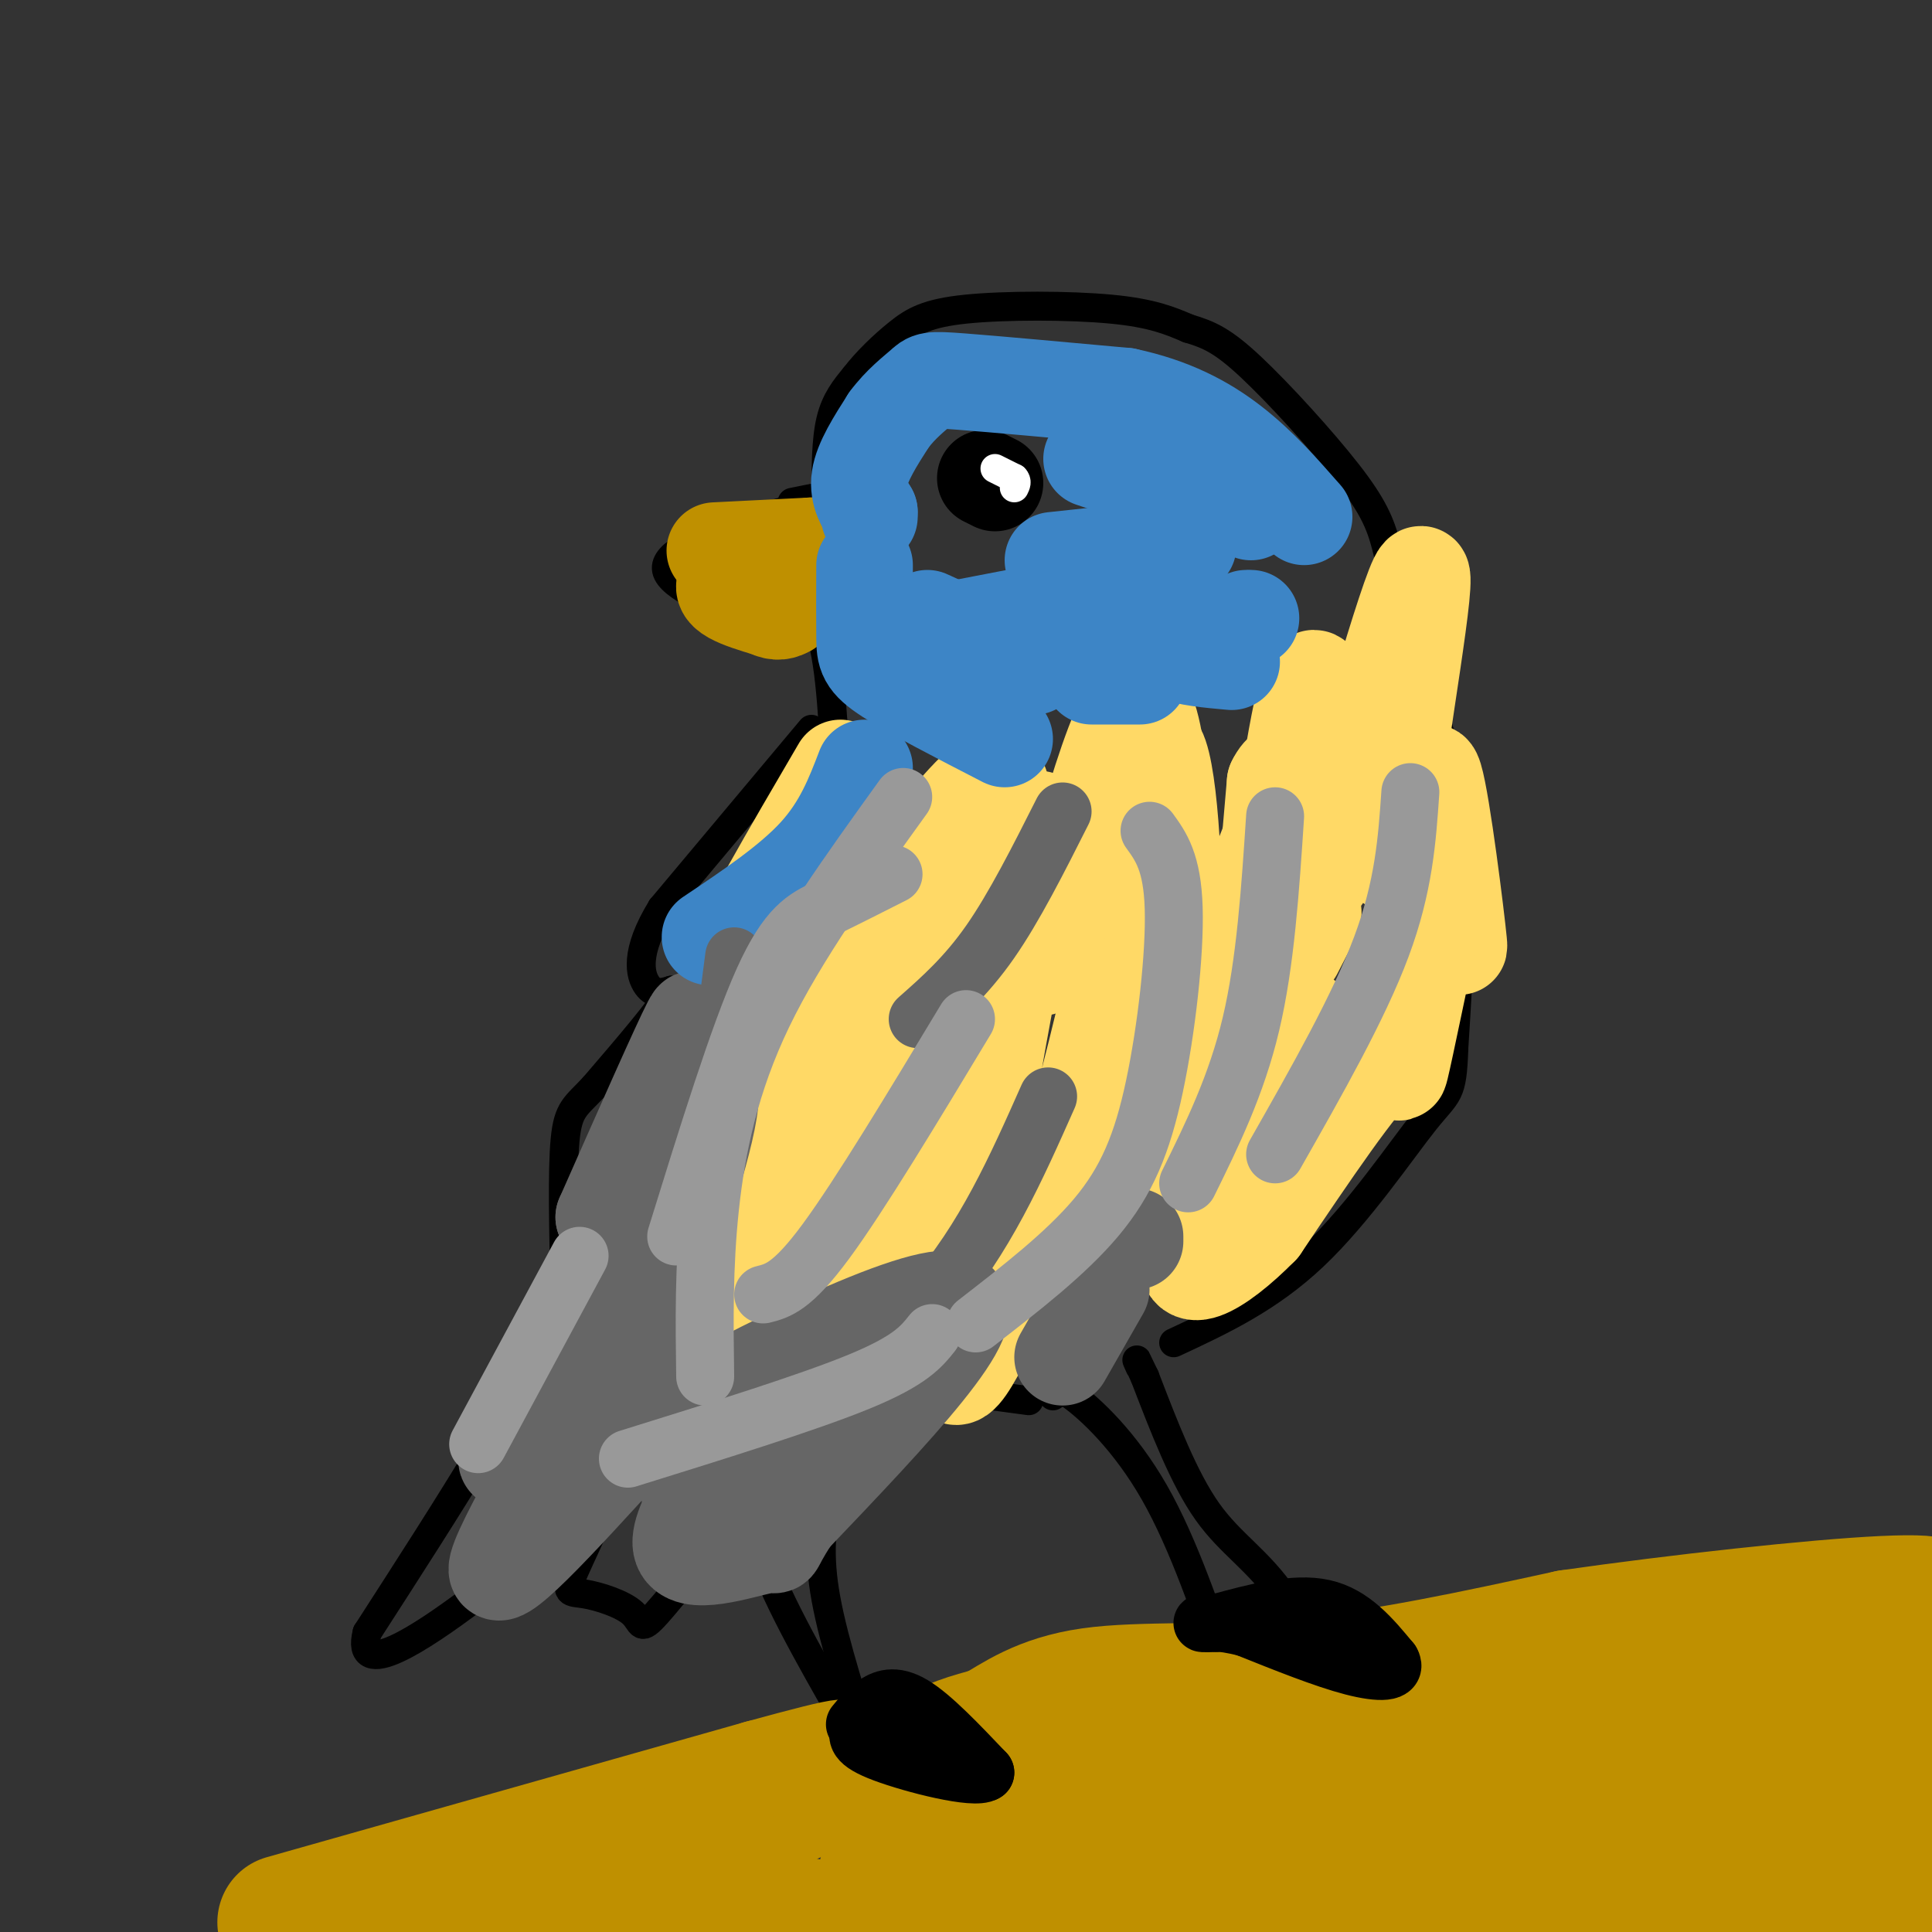 <svg viewBox='0 0 400 400' version='1.1' xmlns='http://www.w3.org/2000/svg' xmlns:xlink='http://www.w3.org/1999/xlink'><rect x="0" y="0" width="400" height="400" fill="#333333" stroke="none"/><g fill='none' stroke='#000000' stroke-width='6' stroke-linecap='round' stroke-linejoin='round'><path d='M171,103c0.000,-5.917 0.000,-11.833 1,-16c1.000,-4.167 3.000,-6.583 5,-9'/><path d='M177,78c2.391,-3.140 5.868,-6.491 9,-9c3.132,-2.509 5.920,-4.175 14,-5c8.080,-0.825 21.451,-0.807 30,0c8.549,0.807 12.274,2.404 16,4'/><path d='M246,68c4.325,1.285 7.139,2.499 13,8c5.861,5.501 14.770,15.289 20,22c5.230,6.711 6.780,10.346 8,15c1.220,4.654 2.110,10.327 3,16'/><path d='M290,129c2.911,8.178 8.689,20.622 11,36c2.311,15.378 1.156,33.689 0,52'/><path d='M301,217c-0.333,9.988 -1.167,8.958 -6,15c-4.833,6.042 -13.667,19.155 -23,28c-9.333,8.845 -19.167,13.423 -29,18'/><path d='M168,151c0.000,0.000 -31.000,37.000 -31,37'/><path d='M137,188c-5.711,9.267 -4.489,13.933 -3,16c1.489,2.067 3.244,1.533 5,1'/><path d='M139,205c-1.833,3.500 -8.917,11.750 -16,20'/><path d='M123,225c-3.822,4.133 -5.378,4.467 -6,11c-0.622,6.533 -0.311,19.267 0,32'/><path d='M117,268c-6.833,17.000 -23.917,43.500 -41,70'/><path d='M76,338c-2.644,10.311 11.244,1.089 22,-7c10.756,-8.089 18.378,-15.044 26,-22'/><path d='M124,309c2.926,-0.039 -2.757,10.862 -5,16c-2.243,5.138 -1.044,4.511 2,5c3.044,0.489 7.935,2.093 10,4c2.065,1.907 1.304,4.116 5,0c3.696,-4.116 11.848,-14.558 20,-25'/><path d='M156,309c4.000,-5.000 4.000,-5.000 4,-5'/><path d='M161,292c-1.289,1.956 -2.578,3.911 -4,8c-1.422,4.089 -2.978,10.311 0,20c2.978,9.689 10.489,22.844 18,36'/><path d='M175,356c2.800,11.333 0.800,21.667 2,27c1.200,5.333 5.600,5.667 10,6'/><path d='M187,389c-1.333,-2.489 -9.667,-11.711 -12,-19c-2.333,-7.289 1.333,-12.644 5,-18'/><path d='M180,352c3.578,0.133 10.022,9.467 13,16c2.978,6.533 2.489,10.267 2,14'/><path d='M195,382c-1.822,-0.178 -7.378,-7.622 -10,-13c-2.622,-5.378 -2.311,-8.689 -2,-12'/><path d='M183,357c3.467,4.933 13.133,23.267 16,31c2.867,7.733 -1.067,4.867 -5,2'/><path d='M194,390c-1.800,0.400 -3.800,0.400 -6,-3c-2.200,-3.400 -4.600,-10.200 -7,-17'/><path d='M181,366c-4.167,-12.917 -8.333,-25.833 -10,-35c-1.667,-9.167 -0.833,-14.583 0,-20'/><path d='M171,311c-0.267,-5.911 -0.933,-10.689 0,-16c0.933,-5.311 3.467,-11.156 6,-17'/><path d='M218,289c0.156,-1.333 0.311,-2.667 4,0c3.689,2.667 10.911,9.333 17,20c6.089,10.667 11.044,25.333 16,40'/><path d='M255,349c4.500,9.667 7.750,13.833 11,18'/><path d='M266,367c-0.689,-1.067 -7.911,-12.733 -10,-20c-2.089,-7.267 0.956,-10.133 4,-13'/><path d='M260,334c3.381,-1.286 9.833,2.000 14,6c4.167,4.000 6.048,8.714 7,13c0.952,4.286 0.976,8.143 1,12'/><path d='M282,365c-2.500,-3.667 -9.250,-18.833 -16,-34'/><path d='M266,331c-5.467,-8.044 -11.133,-11.156 -16,-18c-4.867,-6.844 -8.933,-17.422 -13,-28'/><path d='M237,285c-2.333,-5.000 -1.667,-3.500 -1,-2'/><path d='M171,280c1.500,1.667 3.000,3.333 10,5c7.000,1.667 19.500,3.333 32,5'/><path d='M164,104c4.500,-0.917 9.000,-1.833 7,-1c-2.000,0.833 -10.500,3.417 -19,6'/><path d='M152,109c-6.911,2.444 -14.689,5.556 -14,9c0.689,3.444 9.844,7.222 19,11'/><path d='M157,129c5.167,1.833 8.583,0.917 12,0'/><path d='M169,129c2.667,5.000 3.333,17.500 4,30'/><path d='M173,159c0.333,5.667 -0.833,4.833 -2,4'/></g>
<g fill='none' stroke='#ffd966' stroke-width='20' stroke-linecap='round' stroke-linejoin='round'><path d='M174,159c-10.268,17.548 -20.536,35.095 -23,42c-2.464,6.905 2.875,3.167 8,-5c5.125,-8.167 10.036,-20.762 12,-25c1.964,-4.238 0.982,-0.119 0,4'/><path d='M171,175c-1.585,8.695 -5.549,28.434 -12,48c-6.451,19.566 -15.391,38.960 -18,47c-2.609,8.040 1.112,4.726 7,-4c5.888,-8.726 13.944,-22.863 22,-37'/><path d='M170,229c-0.472,5.887 -12.650,39.104 -13,46c-0.350,6.896 11.130,-12.528 11,-11c-0.130,1.528 -11.870,24.007 -5,16c6.870,-8.007 32.350,-46.502 40,-55c7.650,-8.498 -2.528,13.001 -6,20c-3.472,6.999 -0.236,-0.500 3,-8'/><path d='M200,237c2.591,-10.985 7.567,-34.447 10,-47c2.433,-12.553 2.323,-14.195 0,-11c-2.323,3.195 -6.860,11.228 -6,5c0.860,-6.228 7.116,-26.715 0,-22c-7.116,4.715 -27.605,34.633 -35,45c-7.395,10.367 -1.698,1.184 4,-8'/><path d='M173,199c1.242,-5.402 2.346,-14.909 2,-6c-0.346,8.909 -2.142,36.232 -2,48c0.142,11.768 2.220,7.979 8,-7c5.780,-14.979 15.261,-41.149 16,-38c0.739,3.149 -7.262,35.617 -10,49c-2.738,13.383 -0.211,7.681 4,-2c4.211,-9.681 10.105,-23.340 16,-37'/><path d='M207,206c4.075,-12.756 6.261,-26.146 3,-9c-3.261,17.146 -11.970,64.827 -13,81c-1.030,16.173 5.619,0.837 11,-10c5.381,-10.837 9.494,-17.175 14,-32c4.506,-14.825 9.404,-38.139 9,-34c-0.404,4.139 -6.109,35.730 -5,44c1.109,8.270 9.031,-6.780 13,-20c3.969,-13.220 3.984,-24.610 4,-36'/><path d='M243,190c0.054,-16.284 -1.810,-38.994 -5,-35c-3.190,3.994 -7.705,34.691 -12,40c-4.295,5.309 -8.370,-14.769 -10,-22c-1.630,-7.231 -0.815,-1.616 0,4'/><path d='M216,177c-0.762,9.220 -2.668,30.269 1,21c3.668,-9.269 12.911,-48.856 18,-52c5.089,-3.144 6.024,30.153 8,46c1.976,15.847 4.993,14.242 9,7c4.007,-7.242 9.003,-20.121 14,-33'/><path d='M266,166c3.201,-4.743 4.203,-0.100 5,1c0.797,1.100 1.387,-1.343 2,-4c0.613,-2.657 1.247,-5.527 1,-12c-0.247,-6.473 -1.374,-16.551 -4,-6c-2.626,10.551 -6.750,41.729 -8,48c-1.250,6.271 0.375,-12.364 2,-31'/><path d='M264,162c2.489,-5.344 7.711,-3.206 9,5c1.289,8.206 -1.356,22.478 3,9c4.356,-13.478 15.711,-54.706 18,-57c2.289,-2.294 -4.489,34.344 -6,50c-1.511,15.656 2.244,10.328 6,5'/><path d='M294,174c1.266,-4.474 1.432,-18.158 3,-13c1.568,5.158 4.537,29.158 5,34c0.463,4.842 -1.582,-9.474 -3,-13c-1.418,-3.526 -2.209,3.737 -3,11'/><path d='M296,193c-1.881,8.500 -5.083,24.250 -6,28c-0.917,3.750 0.452,-4.500 -4,-1c-4.452,3.500 -14.726,18.750 -25,34'/><path d='M261,254c-8.726,8.905 -18.042,14.167 -14,3c4.042,-11.167 21.440,-38.762 23,-45c1.560,-6.238 -12.720,8.881 -27,24'/><path d='M243,236c1.356,-5.733 18.244,-32.067 25,-42c6.756,-9.933 3.378,-3.467 0,3'/></g>
<g fill='none' stroke='#666666' stroke-width='20' stroke-linecap='round' stroke-linejoin='round'><path d='M138,227c3.583,-9.583 7.167,-19.167 5,-15c-2.167,4.167 -10.083,22.083 -18,40'/><path d='M125,252c1.790,-1.023 15.264,-23.581 20,-27c4.736,-3.419 0.733,12.300 -5,29c-5.733,16.700 -13.197,34.381 -13,33c0.197,-1.381 8.056,-21.823 9,-26c0.944,-4.177 -5.028,7.912 -11,20'/><path d='M125,281c-7.727,9.659 -21.545,23.805 -20,21c1.545,-2.805 18.455,-22.563 18,-18c-0.455,4.563 -18.273,33.447 -20,40c-1.727,6.553 12.636,-9.223 27,-25'/><path d='M130,299c20.556,-12.556 58.444,-31.444 67,-30c8.556,1.444 -12.222,23.222 -33,45'/><path d='M164,314c-5.226,7.929 -1.792,5.250 -6,6c-4.208,0.750 -16.060,4.929 -17,0c-0.940,-4.929 9.030,-18.964 19,-33'/><path d='M160,287c-0.597,-0.579 -11.588,14.472 -14,19c-2.412,4.528 3.756,-1.467 8,-6c4.244,-4.533 6.566,-7.605 2,-4c-4.566,3.605 -16.019,13.887 -13,12c3.019,-1.887 20.509,-15.944 38,-30'/><path d='M181,278c5.833,-4.667 1.417,-1.333 -3,2'/><path d='M235,256c0.000,0.000 0.000,1.000 0,1'/><path d='M228,267c0.000,0.000 -8.000,14.000 -8,14'/></g>
<g fill='none' stroke='#000000' stroke-width='20' stroke-linecap='round' stroke-linejoin='round'><path d='M204,99c0.000,0.000 2.000,1.000 2,1'/></g>
<g fill='none' stroke='#ffffff' stroke-width='6' stroke-linecap='round' stroke-linejoin='round'><path d='M206,97c0.000,0.000 4.000,2.000 4,2'/><path d='M210,99c0.667,0.667 0.333,1.333 0,2'/></g>
<g fill='none' stroke='#bf9000' stroke-width='20' stroke-linecap='round' stroke-linejoin='round'><path d='M148,114c0.000,0.000 20.000,-1.000 20,-1'/><path d='M168,113c-1.022,1.133 -13.578,4.467 -17,7c-3.422,2.533 2.289,4.267 8,6'/><path d='M159,126c2.000,1.000 3.000,0.500 4,0'/></g>
<g fill='none' stroke='#3d85c6' stroke-width='20' stroke-linecap='round' stroke-linejoin='round'><path d='M180,107c0.000,0.000 0.000,-1.000 0,-1'/><path d='M180,106c-0.711,-1.178 -2.489,-3.622 -2,-7c0.489,-3.378 3.244,-7.689 6,-12'/><path d='M184,87c2.440,-3.345 5.542,-5.708 7,-7c1.458,-1.292 1.274,-1.512 8,-1c6.726,0.512 20.363,1.756 34,3'/><path d='M233,82c9.511,2.022 16.289,5.578 22,10c5.711,4.422 10.356,9.711 15,15'/><path d='M179,117c-0.022,5.733 -0.044,11.467 0,15c0.044,3.533 0.156,4.867 5,8c4.844,3.133 14.422,8.067 24,13'/><path d='M192,128c0.000,0.000 22.000,10.000 22,10'/><path d='M199,130c0.000,0.000 26.000,-5.000 26,-5'/><path d='M218,116c0.000,0.000 28.000,-3.000 28,-3'/><path d='M230,91c0.000,0.000 0.000,0.000 0,0'/><path d='M226,95c0.000,0.000 33.000,11.000 33,11'/><path d='M239,130c0.667,1.917 1.333,3.833 4,5c2.667,1.167 7.333,1.583 12,2'/><path d='M226,140c0.000,0.000 10.000,0.000 10,0'/><path d='M247,132c0.000,0.000 11.000,-4.000 11,-4'/><path d='M259,128c0.000,0.000 0.000,0.000 0,0'/><path d='M179,159c-2.333,6.083 -4.667,12.167 -10,18c-5.333,5.833 -13.667,11.417 -22,17'/></g>
<g fill='none' stroke='#666666' stroke-width='12' stroke-linecap='round' stroke-linejoin='round'><path d='M152,198c0.000,0.000 -11.000,85.000 -11,85'/><path d='M152,301c15.083,-9.833 30.167,-19.667 41,-32c10.833,-12.333 17.417,-27.167 24,-42'/><path d='M220,168c-5.000,9.917 -10.000,19.833 -15,27c-5.000,7.167 -10.000,11.583 -15,16'/></g>
<g fill='none' stroke='#999999' stroke-width='12' stroke-linecap='round' stroke-linejoin='round'><path d='M187,165c-11.044,15.333 -22.089,30.667 -29,45c-6.911,14.333 -9.689,27.667 -11,40c-1.311,12.333 -1.156,23.667 -1,35'/><path d='M158,268c3.000,-0.750 6.000,-1.500 13,-11c7.000,-9.500 18.000,-27.750 29,-46'/><path d='M238,172c2.357,3.250 4.714,6.500 5,16c0.286,9.500 -1.500,25.250 -4,37c-2.500,11.750 -5.714,19.500 -12,27c-6.286,7.500 -15.643,14.750 -25,22'/><path d='M264,239c8.667,-15.250 17.333,-30.500 22,-43c4.667,-12.500 5.333,-22.250 6,-32'/><path d='M264,169c-1.000,15.167 -2.000,30.333 -5,43c-3.000,12.667 -8.000,22.833 -13,33'/><path d='M185,181c-4.867,2.467 -9.733,4.933 -14,7c-4.267,2.067 -7.933,3.733 -13,15c-5.067,11.267 -11.533,32.133 -18,53'/><path d='M120,260c0.000,0.000 -21.000,39.000 -21,39'/><path d='M130,302c18.750,-5.833 37.500,-11.667 48,-16c10.500,-4.333 12.750,-7.167 15,-10'/></g>
<g fill='none' stroke='#bf9000' stroke-width='28' stroke-linecap='round' stroke-linejoin='round'><path d='M59,398c0.000,0.000 99.000,-28.000 99,-28'/><path d='M158,370c20.111,-5.511 20.889,-5.289 12,-1c-8.889,4.289 -27.444,12.644 -46,21'/><path d='M124,390c-11.940,6.071 -18.792,10.750 -17,10c1.792,-0.750 12.226,-6.929 20,-10c7.774,-3.071 12.887,-3.036 18,-3'/><path d='M145,387c4.131,-0.810 5.458,-1.333 7,1c1.542,2.333 3.298,7.524 12,10c8.702,2.476 24.351,2.238 40,2'/><path d='M204,400c6.988,-0.440 4.458,-2.542 1,-6c-3.458,-3.458 -7.845,-8.274 -10,-12c-2.155,-3.726 -2.077,-6.363 -2,-9'/><path d='M193,373c-0.622,-3.178 -1.178,-6.622 1,-9c2.178,-2.378 7.089,-3.689 12,-5'/><path d='M206,359c4.488,-2.583 9.708,-6.542 20,-8c10.292,-1.458 25.655,-0.417 43,-2c17.345,-1.583 36.673,-5.792 56,-10'/><path d='M325,339c22.548,-3.238 50.917,-6.333 65,-7c14.083,-0.667 13.881,1.095 -4,4c-17.881,2.905 -53.440,6.952 -89,11'/><path d='M297,347c-21.992,2.651 -32.471,3.779 -45,6c-12.529,2.221 -27.109,5.534 -34,8c-6.891,2.466 -6.095,4.084 -10,6c-3.905,1.916 -12.513,4.131 22,6c34.513,1.869 112.147,3.391 118,2c5.853,-1.391 -60.073,-5.696 -126,-10'/><path d='M222,365c-5.132,-3.783 45.037,-8.241 77,-10c31.963,-1.759 45.721,-0.820 43,1c-2.721,1.820 -21.920,4.520 -27,6c-5.080,1.480 3.960,1.740 13,2'/><path d='M328,364c-14.537,3.475 -57.380,11.164 -74,15c-16.620,3.836 -7.017,3.819 11,5c18.017,1.181 44.449,3.560 54,5c9.551,1.440 2.220,1.943 -16,3c-18.220,1.057 -47.328,2.669 -71,2c-23.672,-0.669 -41.906,-3.620 -47,-5c-5.094,-1.380 2.953,-1.190 11,-1'/><path d='M196,388c12.056,-0.711 36.698,-1.988 59,-2c22.302,-0.012 42.266,1.240 50,3c7.734,1.760 3.238,4.027 -13,6c-16.238,1.973 -44.218,3.653 -39,2c5.218,-1.653 43.636,-6.637 78,-8c34.364,-1.363 64.676,0.896 69,3c4.324,2.104 -17.338,4.052 -39,6'/><path d='M361,398c-19.800,2.533 -49.800,5.867 -44,4c5.800,-1.867 47.400,-8.933 89,-16'/><path d='M402,380c-3.643,-14.899 -7.286,-29.798 -19,-23c-11.714,6.798 -31.500,35.292 -32,39c-0.500,3.708 18.286,-17.369 25,-26c6.714,-8.631 1.357,-4.815 -4,-1'/><path d='M372,369c-9.844,1.115 -32.453,4.402 -34,2c-1.547,-2.402 17.968,-10.493 24,-10c6.032,0.493 -1.419,9.569 -1,10c0.419,0.431 8.710,-7.785 17,-16'/><path d='M378,355c2.289,-5.378 -0.489,-10.822 1,-4c1.489,6.822 7.244,25.911 13,45'/></g>
<g fill='none' stroke='#000000' stroke-width='12' stroke-linecap='round' stroke-linejoin='round'><path d='M177,357c1.133,-1.378 2.267,-2.756 4,-4c1.733,-1.244 4.067,-2.356 8,0c3.933,2.356 9.467,8.178 15,14'/><path d='M204,367c-2.111,1.511 -14.889,-1.711 -21,-4c-6.111,-2.289 -5.556,-3.644 -5,-5'/><path d='M178,358c-0.833,-1.000 -0.417,-1.000 0,-1'/><path d='M252,336c8.000,-2.167 16.000,-4.333 22,-3c6.000,1.333 10.000,6.167 14,11'/><path d='M288,344c1.378,2.289 -2.178,2.511 -8,1c-5.822,-1.511 -13.911,-4.756 -22,-8'/><path d='M258,337c-5.600,-1.467 -8.600,-1.133 -9,-1c-0.400,0.133 1.800,0.067 4,0'/></g>
</svg>